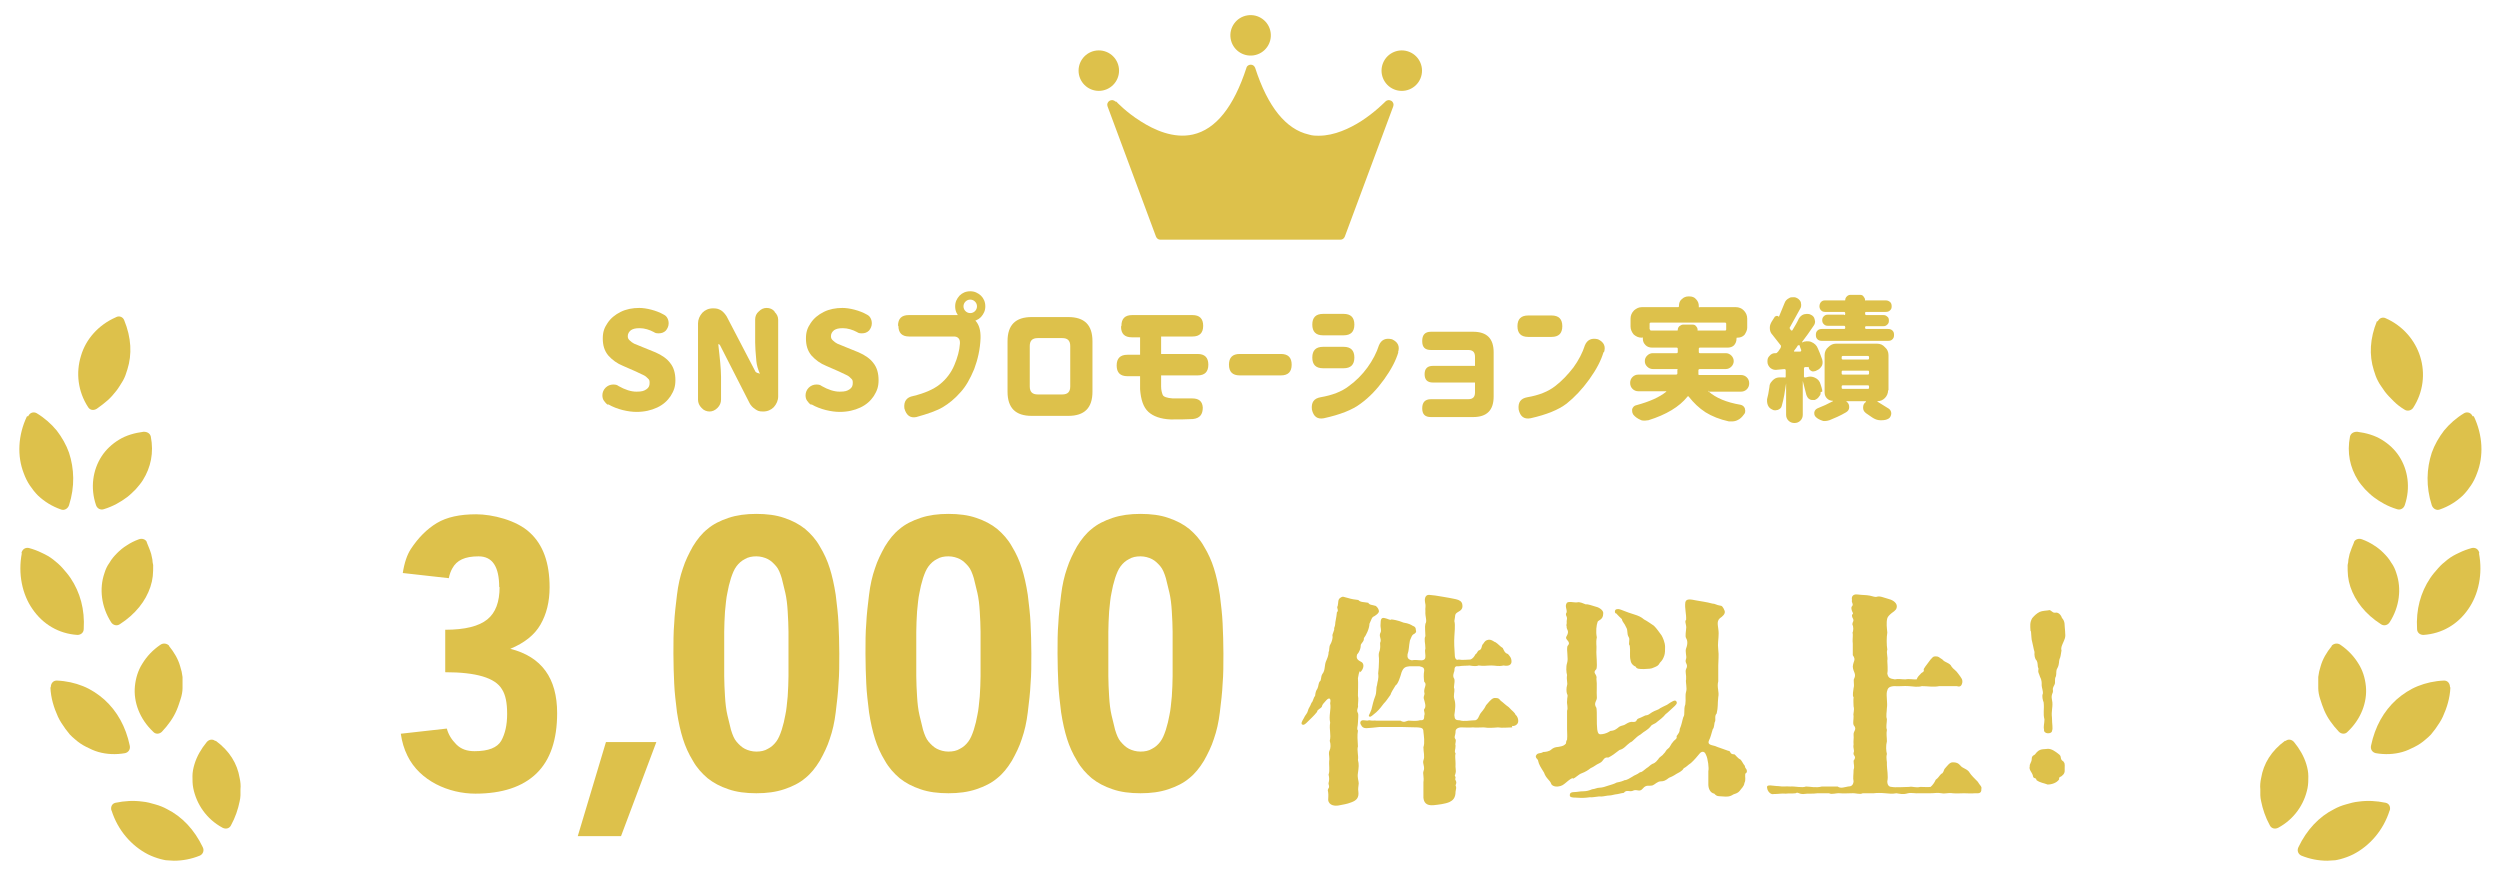 <?xml version="1.0" encoding="UTF-8"?>
<svg id="_レイヤー_1" data-name="レイヤー 1" xmlns="http://www.w3.org/2000/svg" width="630" height="220" version="1.1" viewBox="0 0 630 220">
  <defs>
    <style>
      .cls-1 {
        fill: #ddc14b;
        stroke-width: 0px;
      }
    </style>
  </defs>
  <g>
    <g>
      <path class="cls-1" d="M29.1,80c-4.3,1.9-7.5,5.5-8.7,9.7-1.3,4.2-.8,8.9,1.8,12.9.5.8,1.4.9,2.2.4,1-.7,1.9-1.4,2.7-2.1.8-.7,1.5-1.5,2.2-2.4.3-.4.6-.8.9-1.3.3-.4.5-.9.8-1.3.5-.9.8-1.8,1.1-2.8,1.2-3.8,1-8-.8-12.4-.3-.8-1.2-1.2-2-.8Z"/>
      <g>
        <path class="cls-1" d="M6.8,104.9c-2.3,4.8-2.5,10.1-.8,14.4.4,1.1.9,2.1,1.5,3,.6.9,1.3,1.8,2.1,2.6,1.6,1.5,3.5,2.7,5.8,3.5.8.3,1.7-.2,2-1.1,1.5-4.7,1.3-9.2,0-13.2-.7-2-1.8-3.9-3.1-5.6-1.4-1.7-3.1-3.2-5.1-4.4-.8-.4-1.7-.1-2.1.8Z"/>
        <path class="cls-1" d="M38,110c.8,4.1,0,7.8-2,11-.5.8-1.1,1.5-1.8,2.3-.7.7-1.4,1.4-2.2,2-1.6,1.2-3.5,2.3-5.8,3-.8.3-1.7-.1-2-1-1.5-4.4-.8-8.9,1.4-12.3,1.1-1.7,2.6-3.1,4.4-4.2,1.8-1.1,3.9-1.7,6.2-2,.9,0,1.6.4,1.8,1.2Z"/>
      </g>
      <g>
        <path class="cls-1" d="M5.5,139.4c-1,5.2.1,10.4,2.7,14.1,2.6,3.8,6.6,6.2,11.3,6.5.9,0,1.6-.6,1.6-1.5.3-4.9-.9-9.2-3.3-12.8-.6-.9-1.3-1.7-2-2.5-.7-.8-1.5-1.5-2.4-2.2-.9-.7-1.8-1.2-2.9-1.7-1-.5-2.1-.9-3.2-1.2-.9-.2-1.7.3-1.9,1.3Z"/>
        <path class="cls-1" d="M37,136.7c.4,1,.8,1.9,1.1,2.9.1.5.2.9.3,1.4,0,.5.1.9.2,1.4,0,.9,0,1.9-.1,2.8-.1.9-.3,1.8-.6,2.7-1.2,3.6-3.8,6.9-7.7,9.4-.7.5-1.7.3-2.2-.5-2.5-3.9-3-8.5-1.7-12.3.3-1,.7-1.9,1.3-2.7.5-.9,1.2-1.7,1.9-2.4.7-.7,1.5-1.4,2.5-2,.9-.6,1.9-1.1,3-1.5.8-.3,1.7,0,2,.7Z"/>
      </g>
      <g>
        <path class="cls-1" d="M12.7,173.2c.1,2.7.9,5.2,1.9,7.4.5,1.1,1.2,2.1,1.9,3.1.4.5.7.9,1.1,1.4.4.4.8.8,1.3,1.2.9.8,1.8,1.4,2.8,1.9,1,.5,2,1,3.1,1.3,2.1.6,4.4.7,6.7.3.9-.2,1.4-1,1.2-1.9-1-4.8-3.2-8.7-6.4-11.6-1.6-1.4-3.4-2.6-5.4-3.4-2-.8-4.2-1.3-6.6-1.4-.9,0-1.5.7-1.5,1.7Z"/>
        <path class="cls-1" d="M42.6,162.8c1.3,1.6,2.3,3.3,2.8,5.1.3.9.5,1.8.6,2.7,0,.5,0,.9,0,1.4,0,.5,0,.9,0,1.4,0,.9-.2,1.9-.5,2.8-.3.9-.6,1.9-1,2.8-.8,1.9-2.1,3.7-3.7,5.4-.6.6-1.6.7-2.2,0-3.4-3.2-5-7.5-4.6-11.5.2-2,.8-4,1.9-5.7,1.1-1.8,2.6-3.4,4.5-4.7.7-.5,1.6-.4,2.2.2Z"/>
      </g>
      <g>
        <path class="cls-1" d="M28.1,204.2c1.6,5.1,5.1,9,9.2,11.1,1,.5,2.1.9,3.2,1.2.5.1,1.1.3,1.6.3.6,0,1.1.1,1.7.1,2.2,0,4.4-.4,6.6-1.3.8-.4,1.1-1.3.7-2.1-2.1-4.4-5.2-7.7-9-9.6-.9-.5-1.9-.9-3-1.2-1-.3-2.1-.6-3.2-.7-2.2-.3-4.4-.2-6.8.3-.9.2-1.3,1.1-1,2Z"/>
        <path class="cls-1" d="M54.4,186.7c3.4,2.5,5.4,5.7,6,9.4.2.9.3,1.9.2,2.8,0,.5,0,1,0,1.5,0,.5-.1,1-.2,1.5-.4,2-1.1,4.1-2.2,6.1-.4.8-1.3,1-2.1.6-4.1-2.2-6.6-6-7.4-10-.2-1-.2-2-.2-3,0-1,.2-2,.5-3,.6-2,1.7-3.9,3.1-5.6.6-.7,1.5-.8,2.1-.3Z"/>
      </g>
    </g>
    <g>
      <path class="cls-1" d="M599,80.9c-1.8,4.4-2,8.6-.8,12.4.3,1,.6,1.9,1.1,2.8.2.4.5.9.8,1.3.3.4.6.9.9,1.3.6.8,1.4,1.6,2.2,2.4.8.8,1.7,1.5,2.7,2.1.7.5,1.7.3,2.2-.4,2.6-4,3.1-8.7,1.8-12.9-1.3-4.2-4.4-7.8-8.7-9.7-.8-.4-1.7,0-2,.8Z"/>
      <g>
        <path class="cls-1" d="M592.2,110c-.8,4.1,0,7.8,2,11,.5.8,1.1,1.5,1.8,2.3.7.7,1.4,1.4,2.2,2,1.6,1.2,3.5,2.3,5.8,3,.8.3,1.7-.1,2-1,1.5-4.4.8-8.9-1.4-12.3-1.1-1.7-2.6-3.1-4.4-4.2-1.8-1.1-3.9-1.7-6.2-2-.9,0-1.6.4-1.8,1.2Z"/>
        <path class="cls-1" d="M623.4,104.9c2.3,4.8,2.5,10.1.8,14.4-.4,1.1-.9,2.1-1.5,3-.6.9-1.3,1.8-2.1,2.6-1.6,1.5-3.5,2.7-5.8,3.5-.8.3-1.7-.2-2-1.1-1.5-4.7-1.3-9.2,0-13.2.7-2,1.8-3.9,3.1-5.6,1.4-1.7,3.1-3.2,5.1-4.4.8-.4,1.7-.1,2.1.8Z"/>
      </g>
      <g>
        <path class="cls-1" d="M593.2,136.7c-.4,1-.8,1.9-1.1,2.9-.1.5-.2.9-.3,1.4,0,.5-.1.9-.2,1.4,0,.9,0,1.9.1,2.8.1.9.3,1.8.6,2.7,1.2,3.6,3.8,6.9,7.7,9.4.7.5,1.7.3,2.2-.5,2.5-3.9,3-8.5,1.7-12.3-.3-1-.7-1.9-1.3-2.7-.5-.9-1.2-1.7-1.9-2.4-.7-.7-1.5-1.4-2.5-2-.9-.6-1.9-1.1-3-1.5-.8-.3-1.7,0-2,.7Z"/>
        <path class="cls-1" d="M624.7,139.4c1,5.2-.1,10.4-2.7,14.1-2.6,3.8-6.6,6.2-11.3,6.5-.9,0-1.6-.6-1.6-1.5-.3-4.9.9-9.2,3.3-12.8.6-.9,1.3-1.7,2-2.5.7-.8,1.5-1.5,2.4-2.2.9-.7,1.8-1.2,2.9-1.7,1-.5,2.1-.9,3.2-1.2.9-.2,1.7.3,1.9,1.3Z"/>
      </g>
      <g>
        <path class="cls-1" d="M587.6,162.8c-1.3,1.6-2.3,3.3-2.8,5.1-.3.9-.5,1.8-.6,2.7,0,.5,0,.9,0,1.4,0,.5,0,.9,0,1.4,0,.9.2,1.9.5,2.8.3.9.6,1.9,1,2.8.8,1.9,2.1,3.7,3.7,5.4.6.6,1.6.7,2.2,0,3.4-3.2,5-7.5,4.6-11.5-.2-2-.8-4-1.9-5.7-1.1-1.8-2.6-3.4-4.5-4.7-.7-.5-1.6-.4-2.2.2Z"/>
        <path class="cls-1" d="M617.5,173.2c-.1,2.7-.9,5.2-1.9,7.4-.5,1.1-1.2,2.1-1.9,3.1-.4.5-.7.9-1.1,1.4-.4.4-.8.8-1.3,1.2-.9.8-1.8,1.4-2.8,1.9-1,.5-2,1-3.1,1.3-2.1.6-4.4.7-6.7.3-.9-.2-1.4-1-1.2-1.9,1-4.8,3.2-8.7,6.4-11.6,1.6-1.4,3.4-2.6,5.4-3.4,2-.8,4.2-1.3,6.6-1.4.9,0,1.5.7,1.5,1.7Z"/>
      </g>
      <g>
        <path class="cls-1" d="M575.8,186.7c-3.4,2.5-5.4,5.7-6,9.4-.2.9-.3,1.9-.2,2.8,0,.5,0,1,0,1.5,0,.5.1,1,.2,1.5.4,2,1.1,4.1,2.2,6.1.4.8,1.3,1,2.1.6,4.1-2.2,6.6-6,7.4-10,.2-1,.2-2,.2-3,0-1-.2-2-.5-3-.6-2-1.7-3.9-3.1-5.6-.6-.7-1.5-.8-2.1-.3Z"/>
        <path class="cls-1" d="M602.2,204.2c-1.6,5.1-5.1,9-9.2,11.1-1,.5-2.1.9-3.2,1.2-.5.1-1.1.3-1.6.3-.6,0-1.1.1-1.7.1-2.2,0-4.4-.4-6.6-1.3-.8-.4-1.1-1.3-.7-2.1,2.1-4.4,5.2-7.7,9-9.6.9-.5,1.9-.9,3-1.2,1-.3,2.1-.6,3.2-.7,2.2-.3,4.4-.2,6.8.3.9.2,1.3,1.1,1,2Z"/>
      </g>
    </g>
  </g>
  <g>
    <path class="cls-1" d="M281.1,25.6c-.4-.4-1-.5-1.5-.2-.5.3-.7.9-.5,1.4l12.2,32.8c.2.5.6.8,1.1.8h45.4c.5,0,.9-.3,1.1-.8l12.2-32.8c.2-.5,0-1.1-.5-1.4-.5-.3-1.1-.2-1.5.2,0,0-2.6,2.7-6.2,5-2.7,1.7-6.6,3.6-10.5,3.6-.9,0-1.7,0-2.6-.3-5.7-1.3-10.3-6.9-13.5-16.8-.2-.5-.6-.8-1.1-.8h0c-.5,0-1,.3-1.1.8-3.2,9.8-7.7,15.5-13.5,16.8-4.9,1.1-9.8-1.2-13.1-3.3-3.7-2.3-6.2-5-6.2-5Z"/>
    <circle class="cls-1" cx="276.9" cy="17.8" r="5.1"/>
    <circle class="cls-1" cx="353.3" cy="17.8" r="5.1" transform="translate(201.6 337.4) rotate(-67.5)"/>
    <circle class="cls-1" cx="315.1" cy="8.8" r="5.1" transform="translate(2.7 50.6) rotate(-9.2)"/>
  </g>
  <g>
    <path class="cls-1" d="M153.2,102c-.4-.2-.7-.6-1-1-.3-.4-.4-.9-.4-1.4,0-.7.3-1.4.8-1.9.5-.5,1.2-.8,1.9-.8s1,.1,1.4.4c1.6.9,3.1,1.4,4.5,1.4s1.9-.2,2.5-.6c.6-.4.8-.9.8-1.6s-.1-.8-.4-1.1c-.3-.3-.6-.6-1-.8s-1.1-.5-2.1-1l-3.2-1.4c-1.5-.6-2.7-1.5-3.7-2.6-1-1.2-1.4-2.6-1.4-4.3s.4-2.7,1.2-3.9c.8-1.2,1.9-2.1,3.3-2.8,1.4-.7,3-1,4.7-1s4.3.6,6.2,1.7c.4.2.7.5.9.9.2.4.3.8.3,1.3,0,.7-.3,1.3-.7,1.8-.5.5-1.1.7-1.8.7s-.9-.1-1.2-.3c-1.1-.6-2.4-1-3.6-1s-1.7.2-2.2.5c-.5.4-.8.9-.8,1.5s.2.8.5,1.1c.3.3.7.6,1.1.8.5.2,1.2.5,2.2.9l3.2,1.3c1.6.7,2.9,1.6,3.7,2.7.9,1.1,1.3,2.6,1.3,4.3s-.4,2.7-1.2,4c-.8,1.2-1.9,2.2-3.4,2.9s-3.2,1.1-5.2,1.1-4.9-.6-7.1-1.9Z"/>
    <path class="cls-1" d="M195.2,78.6c.6.6.9,1.2.9,2v19.3c0,1-.4,1.9-1.1,2.7-.7.7-1.6,1.1-2.7,1.1s-1.4-.2-2-.6-1.1-.9-1.4-1.5l-7.5-14.7c0,0-.1-.1-.4-.2.2,1.9.4,3.5.5,4.7.1,1.2.2,2.4.2,3.5v5.8c0,.8-.3,1.5-.9,2.1-.6.6-1.3.9-2,.9s-1.5-.3-2-.9c-.6-.6-.9-1.3-.9-2.1v-19.2c0-1,.4-1.9,1.1-2.7.7-.7,1.6-1.1,2.7-1.1s1.4.2,2,.5c.6.4,1,.9,1.4,1.5l7.3,14c0,0,.2.2.5.3.3,0,.5.2.6.2-.5-1.1-.8-2.2-.9-3.2-.2-2.1-.3-3.7-.3-4.7v-5.8c0-.8.3-1.5.9-2,.6-.6,1.2-.9,2-.9s1.5.3,2,.9Z"/>
    <path class="cls-1" d="M204.4,102c-.4-.2-.7-.6-1-1-.3-.4-.4-.9-.4-1.4,0-.7.3-1.4.8-1.9.5-.5,1.2-.8,1.9-.8s1,.1,1.4.4c1.6.9,3.1,1.4,4.5,1.4s1.9-.2,2.5-.6c.6-.4.8-.9.8-1.6s-.1-.8-.4-1.1c-.3-.3-.6-.6-1-.8s-1.1-.5-2.1-1l-3.2-1.4c-1.5-.6-2.7-1.5-3.7-2.6-1-1.2-1.4-2.6-1.4-4.3s.4-2.7,1.2-3.9c.8-1.2,1.9-2.1,3.3-2.8,1.4-.7,3-1,4.7-1s4.3.6,6.2,1.7c.4.2.7.5.9.9.2.4.3.8.3,1.3,0,.7-.3,1.3-.7,1.8-.5.5-1.1.7-1.8.7s-.9-.1-1.2-.3c-1.1-.6-2.4-1-3.6-1s-1.7.2-2.2.5c-.5.4-.8.9-.8,1.5s.2.8.5,1.1c.3.3.7.6,1.1.8.5.2,1.2.5,2.2.9l3.2,1.3c1.6.7,2.9,1.6,3.7,2.7.9,1.1,1.3,2.6,1.3,4.3s-.4,2.7-1.2,4c-.8,1.2-1.9,2.2-3.4,2.9s-3.2,1.1-5.2,1.1-4.9-.6-7.1-1.9Z"/>
    <path class="cls-1" d="M226.3,82.1c0-1.8.9-2.7,2.7-2.7h12.8c3.6,0,5.4,1.9,5.3,5.8-.1,2.8-.7,5.4-1.6,7.8-1,2.4-2.1,4.4-3.5,5.9-1.4,1.6-2.9,2.8-4.4,3.7s-3.8,1.7-6.7,2.5c-1.5.3-2.5-.4-3-2.2-.2-1.8.6-2.8,2.2-3.1,2.9-.7,5.2-1.7,6.8-3,1.6-1.3,2.8-2.9,3.6-4.8.8-1.9,1.3-3.7,1.4-5.4.1-1.2-.5-1.9-1.8-1.8h-11c-1.8,0-2.7-.9-2.7-2.7ZM241.8,74.5c.7-.7,1.6-1.1,2.7-1.1s1.9.4,2.7,1.1c.7.7,1.1,1.6,1.1,2.7s-.4,1.9-1.1,2.7c-.7.7-1.6,1.1-2.7,1.1s-1.9-.4-2.7-1.1c-.7-.7-1.1-1.6-1.1-2.7s.4-1.9,1.1-2.7ZM246.2,77.2c0-.5-.2-.9-.5-1.2-.3-.3-.7-.5-1.2-.5s-.9.2-1.2.5c-.3.3-.5.7-.5,1.2s.2.9.5,1.2c.3.3.7.5,1.2.5s.9-.2,1.2-.5c.3-.3.5-.7.5-1.2Z"/>
    <path class="cls-1" d="M269.2,104.8h-9.2c-4.1,0-6.1-2-6.1-6.1v-12.7c0-4.1,2-6.1,6.1-6.1h9.2c4.1,0,6.1,2,6.1,6.1v12.7c0,4.1-2,6.1-6.1,6.1ZM267.7,85.2h-6.2c-1.4,0-2,.7-2,2v10.2c0,1.4.7,2,2,2h6.2c1.4,0,2-.7,2-2v-10.2c0-1.4-.7-2-2-2Z"/>
    <path class="cls-1" d="M282.6,82.1c0-1.8.9-2.7,2.7-2.7h15.2c1.8,0,2.7.9,2.7,2.7s-.9,2.7-2.7,2.7h-7.9v4.4h9.2c1.8,0,2.7.9,2.7,2.7s-.9,2.7-2.7,2.7h-9.2v2.8c0,.9.2,1.6.4,2.1.2.5,1.1.8,2.5.9,2,0,3.6,0,4.9,0,1.7,0,2.6.7,2.7,2.3,0,1.7-.7,2.7-2.5,2.9-1.7.1-3.5.1-5.6.1-2.5-.1-4.4-.8-5.6-1.9-1.3-1.2-1.9-3.1-2.1-5.7v-3.3h-3.2c-1.8,0-2.7-.9-2.7-2.7s.9-2.7,2.7-2.7h3.2v-4.4h-2.1c-1.8,0-2.7-.9-2.7-2.7Z"/>
    <path class="cls-1" d="M309.7,91.9h0c0-1.8.9-2.7,2.7-2.7h10.4c1.8,0,2.7.9,2.7,2.7s-.9,2.7-2.7,2.7h-10.4c-1.8,0-2.7-.9-2.7-2.7Z"/>
    <path class="cls-1" d="M352.4,88.7c-.6,2.1-1.8,4.4-3.6,6.9-1.8,2.5-3.7,4.5-5.9,6.1-2.1,1.6-5.2,2.8-9.3,3.7-1.6.3-2.6-.4-3-2.2-.2-1.8.5-2.8,2.2-3.1,2.9-.5,5.3-1.4,7.1-2.8,1.8-1.3,3.4-2.9,4.7-4.7,1.3-1.8,2.3-3.7,2.9-5.6.6-1.4,1.7-1.9,3.3-1.5,1.5.7,2,1.8,1.5,3.3ZM330.7,81.8h0c0-1.8.9-2.7,2.7-2.7h5.2c1.8,0,2.7.9,2.7,2.7s-.9,2.7-2.7,2.7h-5.2c-1.8,0-2.7-.9-2.7-2.7ZM330.7,90.1h0c0-1.8.9-2.7,2.7-2.7h5.2c1.8,0,2.7.9,2.7,2.7s-.9,2.7-2.7,2.7h-5.2c-1.8,0-2.7-.9-2.7-2.7Z"/>
    <path class="cls-1" d="M358.4,85.9h0c0-1.5.7-2.3,2.2-2.3h10.6c3.5,0,5.2,1.7,5.2,5.2v11.1c0,3.5-1.7,5.2-5.2,5.2h-10.6c-1.5,0-2.2-.7-2.2-2.2s.7-2.3,2.2-2.3h9.4c1.2,0,1.7-.6,1.7-1.7v-2.5h-10.6c-1.4,0-2.1-.7-2.1-2.1s.7-2.1,2.1-2.1h10.6v-2.3c0-1.2-.6-1.7-1.7-1.7h-9.4c-1.5,0-2.2-.7-2.2-2.2Z"/>
    <path class="cls-1" d="M382.4,82.2c0-1.8.9-2.7,2.7-2.7h5.9c1.8,0,2.7.9,2.7,2.7s-.9,2.7-2.7,2.7h-5.9c-1.8,0-2.7-.9-2.7-2.7ZM404.1,88.7c-.6,2.1-1.8,4.4-3.6,6.9-1.8,2.5-3.7,4.5-5.7,6.1-2.1,1.6-5.1,2.8-9.1,3.7-1.6.3-2.6-.4-3-2.2-.2-1.8.5-2.8,2.2-3.1,2.9-.5,5.2-1.4,7-2.8,1.7-1.3,3.2-2.9,4.6-4.7,1.3-1.8,2.3-3.7,2.9-5.6.6-1.4,1.7-1.9,3.3-1.5,1.5.7,2,1.8,1.5,3.3Z"/>
    <path class="cls-1" d="M430.6,98.5c0,0-.1,0-.1,0,0,0,0,.1,0,.1,1.9,1.7,4.6,2.8,8.1,3.4.5.1.9.4,1.1.9,0,.2.1.4.1.6s0,.6-.3.9c-.5.7-1,1.2-1.7,1.5-.4.2-.9.3-1.4.3s-.4,0-.7,0c-2.3-.5-4.3-1.3-5.9-2.3-1.7-1.1-3-2.4-4.2-3.9-.1-.2-.3-.2-.4,0-2,2.5-5.3,4.5-9.8,5.9-.3,0-.6.1-.9.1s-.8,0-1.1-.2c-.7-.3-1.3-.7-1.8-1.3-.2-.3-.3-.6-.3-.9s0-.3,0-.5c.2-.5.5-.9,1.1-1,3.3-.9,5.8-2,7.5-3.4,0,0,0,0,0-.1,0,0,0,0-.1,0h-6.9c-.6,0-1.1-.2-1.5-.6-.4-.4-.6-.9-.6-1.5s.2-1.1.6-1.5c.4-.4.9-.6,1.5-.6h9.4c.3,0,.4-.1.4-.3v-.9c.1,0,.1-.1,0-.2,0,0-.1,0-.2,0h-6c-.5,0-1-.2-1.4-.6-.4-.4-.6-.8-.6-1.4s.2-1,.6-1.4c.4-.4.9-.6,1.4-.6h6c.2,0,.3-.1.3-.3v-.8c0-.2-.1-.3-.3-.3h-6.2c-.6,0-1.2-.2-1.6-.6-.5-.5-.7-1-.7-1.6s0-.3-.3-.3h0c-.8,0-1.4-.3-2-.8-.5-.6-.8-1.3-.8-2v-2c0-.8.3-1.5.9-2.1.6-.5,1.2-.8,2-.8h9c.2,0,.3,0,.3-.3,0-.7.2-1.3.7-1.7.5-.5,1.1-.7,1.7-.7h.2c.7,0,1.3.2,1.7.7.5.5.7,1.1.7,1.7s0,.3.3.3h9c.8,0,1.5.3,2,.8.6.6.9,1.3.9,2.1v2.3c0,.6-.3,1.2-.7,1.8-.5.5-1.1.7-1.8.7h0c-.2,0-.2,0-.2.3,0,.6-.2,1.1-.6,1.6-.4.4-1,.6-1.6.6h-7c-.2,0-.3.1-.3.3v.8c0,.2.1.3.3.3h6.5c.5,0,1,.2,1.4.6.4.4.6.9.6,1.4s-.2,1-.6,1.4c-.4.4-.9.6-1.4.6h-6.5c-.2,0-.4.1-.4.3,0,.3,0,.6,0,.9,0,.1,0,.2,0,.2,0,0,.1.1.2.1h10.5c.6,0,1.1.2,1.5.6.4.4.6.9.6,1.5s-.2,1.1-.6,1.5c-.4.4-.9.6-1.5.6h-8ZM415.8,83c0,.2.1.3.3.3h6.6c0,0,.1,0,.1-.2,0-.3.1-.6.4-.9.3-.2.6-.4.9-.4h2.4c.4,0,.7.1.9.4.2.2.4.5.4.9s0,.2.1.2h6.8c.2,0,.3-.1.3-.3v-1.4c0-.2-.1-.3-.3-.3h-18.7c-.2,0-.3.1-.3.3v1.4Z"/>
    <path class="cls-1" d="M458.8,98.8c0,.4,0,.7-.3,1-.3.5-.7.8-1.2,1-.2,0-.4,0-.5,0-.2,0-.5,0-.8-.2-.4-.2-.6-.6-.8-1.1-.3-1.2-.6-2.4-.9-3.5h0s0,0,0,0v8.5c0,.6-.2,1.1-.6,1.5s-.9.6-1.5.6-1.1-.2-1.5-.6-.6-.9-.6-1.5v-7.9h0s0,0,0,0c-.3,2.1-.6,4-1.1,5.7-.1.5-.5.8-1,1-.2,0-.4.1-.6.1s-.5,0-.8-.2c-.5-.2-.9-.6-1.1-1.1-.1-.3-.2-.6-.2-.9s0-.4,0-.6c.2-.7.4-1.7.6-3.1,0-.8.5-1.4,1.1-1.9.5-.4,1-.5,1.6-.5s.4,0,.5,0h.6c0,.1.2.1.2,0,0,0,.1-.1.1-.2v-1.6c0,0,0-.2-.1-.2,0,0-.1-.1-.2-.1l-2.1.2h-.2c-.5,0-.9-.2-1.3-.5-.4-.4-.7-.9-.7-1.5v-.2c0-.5.1-.9.5-1.3.4-.5.9-.7,1.4-.7h.2c.2,0,.3-.1.4-.2,0,0,0-.1.2-.2,0,0,.1-.2.2-.3l.4-.6c0-.1.1-.2.1-.3v-.3c-.7-.9-1.4-1.8-2.2-2.8-.4-.4-.6-1-.6-1.6,0,0,0-.1,0-.2,0-.5.2-1,.5-1.5l.7-1.1c0-.1.2-.2.5-.3.2,0,.4,0,.5.2,0,0,.1,0,.1,0,.5-1.2,1-2.4,1.4-3.4.2-.6.6-1,1.2-1.3.3-.2.6-.2,1-.2s.5,0,.7.1c.5.2.9.5,1.2,1.1,0,.2.1.5.1.7s0,.6-.2.9c-.9,1.7-1.8,3.2-2.6,4.7,0,0-.1.1-.1.2s0,.2.1.3l.2.3c0,0,.1.1.2.1s.1,0,.2-.1c.6-1,1.2-2,1.6-2.9.3-.5.7-.9,1.3-1.1.2,0,.5-.1.7-.1s.7,0,1,.2c.5.2.9.6,1,1.2,0,.2.1.3.1.5,0,.4-.1.7-.3,1-1,1.5-2,2.9-3,4.2,0,0,0,0,0,.1,0,0,0,0,0,0,0,0,0,0,0,0h0c.4-.2.8-.3,1.2-.3s.8,0,1.2.2c.7.3,1.3.8,1.6,1.6.3.7.7,1.6,1.1,2.8,0,.2.1.4.1.6s0,.6-.2,1c-.3.5-.7.9-1.2,1.1l-.4.2c-.2,0-.3.1-.5.1s-.4,0-.5-.1c-.4-.2-.6-.4-.7-.9,0-.1,0-.2-.2-.1h-.7c-.2,0-.3.2-.3.4v2c0,0,0,.1.1.2,0,0,.1,0,.2,0h.2c.4-.1.7-.2,1-.2.5,0,.9.1,1.3.3.7.3,1.2.9,1.4,1.7.2.5.3,1,.4,1.4,0,0,0,.2,0,.4ZM452.1,88.6s0,0,.1,0h1.5c.1-.1.2-.1.2-.2,0,0,0,0,0-.1,0,0,0,0,0-.1-.3-.7-.4-1.1-.4-1.2,0,0-.1,0-.2,0s-.1,0-.2,0c-.2.3-.5.8-1,1.4,0,0,0,.1,0,.2ZM475.8,98.4c0,.7-.3,1.4-.8,1.9-.5.5-1.1.8-1.9.8s0,0,0,0c0,0,0,.1,0,.1.8.5,1.8,1.1,2.9,1.8.4.3.6.7.6,1.2s-.3,1.1-.7,1.3c-.5.3-1.1.4-1.7.4s-.3,0-.4,0c-.7,0-1.4-.3-2-.7l-1.6-1.1c-.5-.4-.7-.8-.7-1.4s.2-1.1.7-1.4h0c0-.1,0-.2,0-.2h-4.9s0,0,0,0,0,0,0,.1c.5.3.7.8.7,1.4s-.3,1-.8,1.3c-1.5.9-3,1.5-4.2,2-.4.1-.7.2-1.1.2s-.5,0-.7-.1c-.6-.2-1.2-.5-1.6-.9-.3-.3-.4-.6-.4-.9s0-.2,0-.3c.1-.5.4-.8.8-1,1.3-.5,2.6-1.1,3.9-1.8h0c0-.1,0-.1,0-.1-.6,0-1.1-.2-1.5-.6s-.6-.9-.6-1.5v-9.4c0-.8.3-1.5.9-2,.6-.6,1.2-.9,2-.9h10.3c.8,0,1.5.3,2,.9.6.5.9,1.2.9,2v8.8ZM464.7,79.4c.2,0,.3-.1.3-.3h0c0-.4-.1-.5-.3-.5h-4.8c-.4,0-.7-.1-1-.4-.3-.3-.4-.7-.4-1s.1-.8.4-1.1c.3-.3.6-.4,1-.4h5c0,0,.1,0,.1-.1,0-.3.1-.6.4-.9.2-.2.5-.4.9-.4h2.4c.4,0,.7.1.9.4.2.3.4.5.4.9s0,.1.1.1h5.1c.4,0,.7.1,1.1.4.3.3.4.6.4,1.1s-.1.7-.4,1c-.3.3-.6.4-1.1.4h-4.9c-.2,0-.3.1-.3.3h0c0,.4.1.5.3.5h4.3c.4,0,.7.1,1,.4.3.2.4.5.4,1s-.1.7-.4,1c-.3.3-.6.4-1,.4h-4.3c-.2,0-.3.1-.3.3h0c0,.3.1.4.3.4h5.5c.4,0,.8.1,1.1.4.3.3.4.6.4,1.1s-.1.8-.4,1.1c-.3.3-.6.4-1.1.4h-16.7c-.4,0-.8-.1-1.1-.4-.3-.3-.4-.6-.4-1.1s.1-.8.4-1.1c.3-.3.7-.4,1.1-.4h5.6c.2,0,.3-.1.3-.3h0c0-.4-.1-.5-.3-.5h-4.1c-.4,0-.7-.1-1-.4-.3-.3-.4-.6-.4-1s.1-.7.4-1c.3-.3.6-.4,1-.4h4.1ZM464.4,89.7c-.2,0-.3.1-.3.3v.3c0,.2.1.3.3.3h6.3c.2,0,.3-.1.3-.3v-.3c0-.2-.1-.3-.3-.3h-6.3ZM464.4,93.4c-.2,0-.3.1-.3.3v.4c0,.2.1.3.3.3h6.3c.2,0,.3-.1.3-.3v-.4c0-.2-.1-.3-.3-.3h-6.3ZM464.4,97.1c-.2,0-.3.1-.3.3v.3c0,.2.1.3.3.3h6.3c.2,0,.3-.1.3-.3v-.3c0-.2-.1-.3-.3-.3h-6.3Z"/>
  </g>
  <g>
    <path class="cls-1" d="M125.8,148c0-5.2-1.7-7.8-5.2-7.8s-5.5,1-6.6,3c-.4.7-.7,1.5-.9,2.5l-11.6-1.3c.4-2.6,1.1-4.6,2-6,1.9-2.9,4.1-5.1,6.6-6.6,2.5-1.5,5.8-2.2,9.9-2.2s10.2,1.5,13.5,4.6c3.4,3.1,5,7.7,5,13.8,0,3.7-.8,6.8-2.3,9.4s-4,4.6-7.6,6.1c7.9,2,11.8,7.4,11.8,16.2,0,6.7-1.7,11.8-5.2,15.2-3.5,3.4-8.7,5.1-15.4,5.1s-14-3.2-17.1-9.5c-.9-1.8-1.4-3.6-1.7-5.6l11.6-1.3c.4,1.5,1.2,2.8,2.4,4,1.2,1.2,2.7,1.7,4.6,1.7,3.5,0,5.7-.9,6.7-2.6,1-1.8,1.5-4,1.5-6.8s-.4-4.8-1.3-6.2c-1.7-2.9-6.5-4.3-14.3-4.3v-10.7c5,0,8.5-.9,10.6-2.6,2.1-1.7,3.1-4.4,3.1-8.2Z"/>
    <path class="cls-1" d="M145.6,210.7l7.1-23.7h12.7l-8.9,23.7h-10.9Z"/>
    <path class="cls-1" d="M197.6,198.9c-2.1.7-4.4,1-7,1s-5-.3-7-1c-2.1-.7-3.8-1.6-5.3-2.8-1.4-1.2-2.7-2.6-3.7-4.4-1.1-1.8-1.9-3.6-2.5-5.5-.6-1.9-1.1-4.1-1.5-6.7-.3-2.5-.6-4.9-.7-7.2-.1-2.3-.2-4.8-.2-7.6s0-5.3.2-7.6c.1-2.3.4-4.7.7-7.2.3-2.5.8-4.7,1.5-6.7.6-1.9,1.5-3.7,2.5-5.5,1.1-1.8,2.3-3.3,3.7-4.4,1.4-1.2,3.2-2.1,5.3-2.8,2.1-.7,4.4-1,7-1s5,.3,7,1c2.1.7,3.8,1.6,5.3,2.8,1.4,1.2,2.7,2.6,3.7,4.4,1.1,1.8,1.9,3.6,2.5,5.5.6,1.9,1.1,4.1,1.5,6.7.3,2.5.6,4.9.7,7.2.1,2.3.2,4.8.2,7.6s0,5.3-.2,7.6c-.1,2.3-.4,4.7-.7,7.2-.3,2.5-.8,4.7-1.5,6.7-.6,1.9-1.5,3.7-2.5,5.5-1.1,1.8-2.3,3.3-3.7,4.4-1.4,1.2-3.2,2.1-5.3,2.8ZM187.7,188.7c.8.4,1.8.7,2.9.7s2.1-.2,2.9-.7c.8-.4,1.5-1,2.1-1.8s1-1.8,1.4-3c.4-1.3.7-2.5.9-3.7.3-1.3.4-2.8.6-4.7.1-1.8.2-3.5.2-5.1,0-1.6,0-3.4,0-5.6s0-4,0-5.6c0-1.6-.1-3.3-.2-5.1-.1-1.8-.3-3.4-.6-4.7-.3-1.2-.6-2.5-.9-3.7-.4-1.3-.8-2.3-1.4-3s-1.3-1.4-2.1-1.8c-.8-.4-1.8-.7-2.9-.7s-2.1.2-2.9.7c-.8.4-1.5,1-2.1,1.8s-1,1.8-1.4,3c-.4,1.3-.7,2.5-.9,3.7-.3,1.3-.4,2.8-.6,4.7-.1,1.8-.2,3.5-.2,5.1,0,1.6,0,3.4,0,5.6s0,4,0,5.6c0,1.6.1,3.3.2,5.1.1,1.8.3,3.4.6,4.7.3,1.2.6,2.5.9,3.7.4,1.3.8,2.3,1.4,3s1.3,1.4,2.1,1.8Z"/>
    <path class="cls-1" d="M246,198.9c-2.1.7-4.4,1-7,1s-5-.3-7-1c-2.1-.7-3.8-1.6-5.3-2.8-1.4-1.2-2.7-2.6-3.7-4.4-1.1-1.8-1.9-3.6-2.5-5.5-.6-1.9-1.1-4.1-1.5-6.7-.3-2.5-.6-4.9-.7-7.2-.1-2.3-.2-4.8-.2-7.6s0-5.3.2-7.6c.1-2.3.4-4.7.7-7.2.3-2.5.8-4.7,1.5-6.7.6-1.9,1.5-3.7,2.5-5.5,1.1-1.8,2.3-3.3,3.7-4.4,1.4-1.2,3.2-2.1,5.3-2.8,2.1-.7,4.4-1,7-1s5,.3,7,1c2.1.7,3.8,1.6,5.3,2.8,1.4,1.2,2.7,2.6,3.7,4.4,1.1,1.8,1.9,3.6,2.5,5.5.6,1.9,1.1,4.1,1.5,6.7.3,2.5.6,4.9.7,7.2.1,2.3.2,4.8.2,7.6s0,5.3-.2,7.6c-.1,2.3-.4,4.7-.7,7.2-.3,2.5-.8,4.7-1.5,6.7-.6,1.9-1.5,3.7-2.5,5.5-1.1,1.8-2.3,3.3-3.7,4.4-1.4,1.2-3.2,2.1-5.3,2.8ZM236.1,188.7c.8.4,1.8.7,2.9.7s2.1-.2,2.9-.7c.8-.4,1.5-1,2.1-1.8s1-1.8,1.4-3c.4-1.3.7-2.5.9-3.7.3-1.3.4-2.8.6-4.7.1-1.8.2-3.5.2-5.1,0-1.6,0-3.4,0-5.6s0-4,0-5.6c0-1.6-.1-3.3-.2-5.1-.1-1.8-.3-3.4-.6-4.7-.3-1.2-.6-2.5-.9-3.7-.4-1.3-.8-2.3-1.4-3s-1.3-1.4-2.1-1.8c-.8-.4-1.8-.7-2.9-.7s-2.1.2-2.9.7c-.8.4-1.5,1-2.1,1.8s-1,1.8-1.4,3c-.4,1.3-.7,2.5-.9,3.7-.3,1.3-.4,2.8-.6,4.7-.1,1.8-.2,3.5-.2,5.1,0,1.6,0,3.4,0,5.6s0,4,0,5.6c0,1.6.1,3.3.2,5.1.1,1.8.3,3.4.6,4.7.3,1.2.6,2.5.9,3.7.4,1.3.8,2.3,1.4,3s1.3,1.4,2.1,1.8Z"/>
    <path class="cls-1" d="M294.4,198.9c-2.1.7-4.4,1-7,1s-5-.3-7-1c-2.1-.7-3.8-1.6-5.3-2.8-1.4-1.2-2.7-2.6-3.7-4.4-1.1-1.8-1.9-3.6-2.5-5.5-.6-1.9-1.1-4.1-1.5-6.7-.3-2.5-.6-4.9-.7-7.2-.1-2.3-.2-4.8-.2-7.6s0-5.3.2-7.6c.1-2.3.4-4.7.7-7.2.3-2.5.8-4.7,1.5-6.7.6-1.9,1.5-3.7,2.5-5.5,1.1-1.8,2.3-3.3,3.7-4.4,1.4-1.2,3.2-2.1,5.3-2.8,2.1-.7,4.4-1,7-1s5,.3,7,1c2.1.7,3.8,1.6,5.3,2.8,1.4,1.2,2.7,2.6,3.7,4.4,1.1,1.8,1.9,3.6,2.5,5.5.6,1.9,1.1,4.1,1.5,6.7.3,2.5.6,4.9.7,7.2.1,2.3.2,4.8.2,7.6s0,5.3-.2,7.6c-.1,2.3-.4,4.7-.7,7.2-.3,2.5-.8,4.7-1.5,6.7-.6,1.9-1.5,3.7-2.5,5.5-1.1,1.8-2.3,3.3-3.7,4.4-1.4,1.2-3.2,2.1-5.3,2.8ZM284.5,188.7c.8.4,1.8.7,2.9.7s2.1-.2,2.9-.7c.8-.4,1.5-1,2.1-1.8s1-1.8,1.4-3c.4-1.3.7-2.5.9-3.7.3-1.3.4-2.8.6-4.7.1-1.8.2-3.5.2-5.1,0-1.6,0-3.4,0-5.6s0-4,0-5.6c0-1.6-.1-3.3-.2-5.1-.1-1.8-.3-3.4-.6-4.7-.3-1.2-.6-2.5-.9-3.7-.4-1.3-.8-2.3-1.4-3s-1.3-1.4-2.1-1.8c-.8-.4-1.8-.7-2.9-.7s-2.1.2-2.9.7c-.8.4-1.5,1-2.1,1.8s-1,1.8-1.4,3c-.4,1.3-.7,2.5-.9,3.7-.3,1.3-.4,2.8-.6,4.7-.1,1.8-.2,3.5-.2,5.1,0,1.6,0,3.4,0,5.6s0,4,0,5.6c0,1.6.1,3.3.2,5.1.1,1.8.3,3.4.6,4.7.3,1.2.6,2.5.9,3.7.4,1.3.8,2.3,1.4,3s1.3,1.4,2.1,1.8Z"/>
  </g>
  <g>
    <path class="cls-1" d="M342.7,169.1c-.3.5-.3.8-.5,1.8.1,1.2,0,3.3,0,4.4.2.8,0,1.9,0,2.4.2.6-.5,1.2,0,2,.2.5,0,1.5,0,2.4,0,1-.4,1.5,0,2-.2,1.2-.1,2.4,0,4-.3.9.2,2.4,0,3.4.3,1.1.2,1.9,0,3.3-.2,1.2.2,2,.2,2.6-.1.9-.2,1.5-.1,2,.2,1.6-.4,2.3-1.8,2.8-1.3.5-1.9.5-3.3.8-.6.1-2.3.1-2.5-1.4,0-.7.1-1.2,0-1.9,0-.3-.2-.5,0-.9.5-.6,0-1.1.1-1.5.2-.7.2-1.3,0-2.1.4-1.1,0-2.3.2-3.9,0-1.1-.3-1.5.1-2.3.2-.4.3-1.4,0-2.3.4-1.6-.2-2.8.1-4.6-.4-1.8.3-3.3,0-4.9.3-1.3-.3-1.5-1-.7-.6.7-1,1-1.1,1.6-.3.5-1.2.7-1.2,1.3-.7.9-1.9,2-2.4,2.5-.5.5-.9.9-1.3.7-.5-.2,0-1,.3-1.5.5-1.1.9-1.2,1.1-2,.1-.6.5-.9.9-2,.4-.3.5-1.4.9-1.7.1-.9.2-1.3.6-1.9.3-.6.2-1.3.6-1.8.4-.2.2-1.1.6-1.8.9-1.1.4-2.2,1.1-3.6.5-1.1.5-1.7.5-2,.3-.3,0-1.3.5-2,.3-.5.6-1.6.5-2-.2-.4.6-1.5.4-2,.4-.9.2-1.3.4-2,.2-.9.2-1.3.3-2,.6-.5-.2-1.1.2-1.6.2-.8,0-1.6.6-2,.8-.6.9-.2,2,0,.9.3,1.8.4,2.6.5.5.6,1.4.5,2.5.7.3.6,1,.5,1.9.8.5.4.7.8.8,1.3,0,.4-.4.8-1.2,1.3-.6.2-.7.8-1.2,1.9,0,1.2-.9,3-1.4,3.6.1,1-.9,1.3-.8,2,0,.5-.3,1.5-.9,2.1-.3,1,0,1.4,1.2,2,.6.5.5,1.6-.4,2.5ZM381.1,183.3c-1.1,0-2.5.2-3.6,0-1.2.1-2.4.2-3.6,0-1.2,0-1.9.1-2.7,0-1.2.1-2,0-2.9,0-.9,0-1.6.4-1.5,1.2,0,.7-.5,1.3,0,1.8.2.6-.2,1.1,0,1.6,0,1.1-.4,1.5,0,1.9-.2.9,0,1.5,0,2.7-.1,1,.2,1.7,0,2.3,0,.5-.4.5,0,1,0,.6-.2.4,0,.8.2.4.3.6,0,1.3.3.6.1.8,0,1.6,0,1.6-.7,2.2-1.5,2.6-1.1.5-3,.7-4,.8-2,.2-2.5-.8-2.6-1.9,0-1.6,0-2.7,0-3.9.2-1.2-.2-2.2,0-2.7.5-1.2-.3-1.9,0-2.8.4-.9,0-2.1,0-3.3.4-1.1.1-3,0-3.9,0-.9-.4-1-1.4-1.1-1.5,0-3-.1-4.1-.1s-1.6,0-2.9,0-1.6,0-2.7,0c-1.6.2-2,.2-3.3.3-.7,0-1.1-.3-1.3-.8-.4-.5-.2-1.2.5-1.2.7,0,1,.2,1.5,0,1.1.2,1.3,0,1.8.1,1.2,0,1.6,0,2.6,0,.9,0,2.1,0,3.5,0,1,.6,1.4.1,2,0,.8,0,1.9.2,2.9-.1.8,0,1.1,0,1.1-1.1.3-.9-.2-1.1,0-1.7.6-.6.1-1.8,0-2.3-.4-1,.3-1.2,0-2-.1-1.2.8-1.9,0-2.6-.1-.8-.2-1.7,0-2.8,0-.9-.5-.9-1.2-1.1-.9,0-1.6,0-2.5,0-.9.1-1.5.2-2,1.5-.3,1.1-.9,3-1.5,3.3-.5.8-1.2,1.9-1.3,2.4-.8,1.1-1.1,1.6-1.7,2.2-.3.4-1.1,1.5-1.9,2.2-.8.6-1.3,1.2-1.6,1.1-.6-.1,0-.6.4-1.8.2-.9.6-2.5.9-3.2.5-1.2.2-2.1.5-2.9.1-1,.5-1.6.3-3,.1-.8.2-2,.2-3,.1-1.2-.3-1.6.2-2.8.3-1.5-.1-1.6.2-2.2.2-.9-.5-1.4,0-2.3.3-.6-.1-1.2,0-2.1,0-1.3.2-1.8,1.2-1.5.6.1,1.3.6,1.5.3.3,0,1.7.2,3.1.8,1.3.2,1.8.5,2.3.8.6.2.8.5.8,1.1.2.5-.1.8-.7,1.1-.3.2-.5.8-.8,1.5-.3,1.5-.2,2.4-.6,3.5-.1.8.1,1.3,1.1,1.5.7-.2,1.5,0,2.5,0,.9-.1.9-.6.9-1.2s-.2-1.2,0-1.8c0-1.3-.4-2.3,0-3.1,0-1.1-.2-2.3,0-3.1.5-.8-.1-1.7,0-3.2-.1-.9.2-1.1-.1-2.3-.1-.5-.1-1.8,1-1.8,1.2.1,1.9.2,3.6.5,1.4.2,2.1.4,3.2.6.9.2,1.5.6,1.6,1.3.2,1.1-.3,1.5-1.2,2-.8.5-.5.8-.8,2.2.3,1.1,0,3.1,0,3.9-.1,1.2,0,3.5.1,4.5,0,1.3.5,1.5,1,1.3.9.2,2.2,0,2.9,0,.7-.2,1.1-.9,1.3-1.3.6-.4.5-.9.9-1,.9-.3.5-1.2,1.1-1.7.4-.6.6-.9,1.4-1,.9,0,1.3.6,1.6.6.7.4,1.2,1.1,1.9,1.5.3.6.5,1.3,1.3,1.5.4.5.9.9.9,1.9,0,1.3-1.6,1.1-2,1-1.4.3-1.9,0-3.1,0-1.2,0-1.8.2-3.2,0-.4.2-1.2.2-2.3,0-.6.1-1.6,0-2.7.2-.8-.1-1.1.1-1.1,1.2-.2.6-.5,1.3,0,2,.2,1-.3,2,0,2.5.1.8-.3,1.6,0,2.6.4,1.2.2,2.6,0,4,.1,1,.2,1.3,1.3,1.3,1.1.4,2.7,0,4,0,.7-.2.8-.9,1.2-1.6.4-.6,1-1.1,1.5-2.2.5-.5,1.2-1.6,2-1.8.8,0,1.1-.1,1.7.7.7.5,1,.9,2,1.6.9,1,1.5,1.3,1.7,1.9.6.5.7,1.2.7,1.6,0,1.1-1.3,1.4-1.6,1.2Z"/>
    <path class="cls-1" d="M396.2,196.1c-.7.3-1.4,1-1.8,1.3s-.8.7-1.8.8c-.9.1-1.6-.3-1.7-.7-.3-.9-1.3-1.3-1.8-2.8-.8-1.3-1.3-2-1.5-3,.1-.3-1-.8-.4-1.5.5-.6.9-.2,1.7-.7.4,0,1.5-.1,2-.6.5-.4.8-.6,1.9-.7,1.1-.2,1.3-.3,1.8-.8.1-.3,0-.6.3-1,.1-1.2,0-1.5,0-2.6,0-.8,0-.8,0-1.9,0-.8,0-2,0-2.8.3-.7-.1-1.8,0-2.4,0-1.1.3-1.4,0-1.8-.2-.6-.2-1.5,0-2.2.2-.6-.2-1.3,0-2.6-.2-.6-.3-2.1,0-3,.4-1.2-.2-3.2.1-4.3,1.2-1.2-.9-1.5-.2-2.5.8-1.4-.1-1.6,0-2.4-.2-.6.1-.5,0-1.3,0-.5.2-.7,0-1.2-.2-.4-.3-.7,0-1.1.1-.8-.5-1.5,0-2.3.3-.6,2-.1,2.6-.2.8-.2,1.6.3,2.2.5.6-.1,1.5.3,2.6.6.9.2,2,1,1.8,1.8,0,1.5-1.3,1.6-1.4,2-.3.8-.5,2.5-.2,3.9-.3,1.5,0,2-.1,3.2-.1,1.2.3,3.8,0,4.8-1.2,1.1.3,1.2,0,2.5.2,1.3,0,3.4.1,4.4.2,1.2-1,1.5-.1,2.9.2,1.1,0,3.9.2,5.4.2,1.3.5,1.3,1.3,1.2.8-.1,1.6-.5,2-.8.9-.1,1.1-.2,1.8-.7.6-.6,1.1-.6,1.7-.8.6-.3,1-.7,1.8-.8,1.6.2,1.1-.5,1.7-.8.5-.2.8-.3,1.8-.8.9-.1.9-.3,1.7-.8.8-.5,1.6-.6,2-1,.6-.3.9-.5,1.8-.9,1.3-.9,2-1.3,2.3-.9.4.5,0,.9-.9,1.7-.6.5-.9.9-1.8,1.6-.5.7-1.7,1.6-2.1,1.9-.6.6-1.3.6-1.6,1.1-.9,1.1-1.6,1.2-2.6,2.1-1.3.7-1.9,1.8-2.6,2-1.1.8-1.5,1.6-2.7,1.9-1.3,1-1.8,1.4-2.8,1.9-1.3-.2-1.1.9-2.2,1.4-1.1.5-1.2.8-2.3,1.3-.5.4-1.2.9-2.3,1.3-.6.2-1.5,1.1-2,1.3ZM439.8,195c-.1.9.2,1.5-.2,2.3-.1.9-.8,1.4-1.2,2-.6.7-1.2.7-1.6.9-.9.6-1.6.6-2.7.5-1-.1-1.4.1-2.1-.7-1.1-.2-1.5-1.4-1.5-2.3,0-1.2,0-2.4,0-3.4.2-.6-.1-3.2-.6-4.1-.4-1.1-1.2-.8-1.6-.3-.5.6-1.3,1.6-2.2,2.4-.8.5-1,.9-1.8,1.3-.4.8-1.5,1.2-1.8,1.4-.9.6-1.6.9-1.9,1-.9.7-1.3.9-2.1.9s-1.5.8-2,1c-.9.3-1.6-.3-2.5.8s-1.5,0-2.6.6c-.8.3-1.5-.4-2.2.5-.9.1-1.2.3-2.2.4-.7.2-1.4.3-1.9.3-.9.1-1.3.3-2.1.2-1.1.1-1.9.3-2.3.2-1.4.2-2,.2-3.6.1-1,0-1.6-.1-1.5-.7,0-.6.6-.7,1.2-.7s1.3-.2,2.2-.2c.8,0,1.5-.2,2.2-.5.9-.1,1.2-.4,1.9-.4.6,0,1.6-.3,2.1-.5.9-.3,1.5-.4,2.2-.8,1.1-.2,1.6-.4,2-.6.6,0,1.3-.5,2-.9.5-.4,1-.4,1.9-1.1.5,0,.8-.4,1.6-1,.7-.4.9-.8,1.5-1.1.9-.3,1.1-.8,1.5-1.2.3-.6,1-.8,1.3-1.3.6-.5.5-.9,1.2-1.4.4-.2.8-1.3,1.1-1.5.5-.8,1.2-.8,1-1.6.6-.8.8-1.1.8-1.8.5-1.1.6-2.1.9-3,.5-.6,0-1.9.5-3.2.2-1.4-.1-2.1.2-3.2.3-.9-.2-2.5,0-3.1.1-1.2-.3-1.9,0-2.6.7-1.3-.5-1.4,0-2.6.2-.6-.3-1.8,0-2.6.5-1.3.3-2.1,0-2.6-.3-.4,0-1.9,0-2.3.2-1-.5-1.9,0-2.3.1-1.4-.4-2.9-.2-4.4.2-1.1,1.6-.7,2.7-.5,1,.2,2.7.4,4.1.8.7,0,1.1.4,1.9.5.5,0,.8.3,1.2,1.3.3.8-.6,1.5-1.2,1.9-1,.9-.3,2.2-.3,3.8,0,1.6-.3,2.5-.1,4.1.2,1.5,0,2.7,0,4s0,2.6,0,4c-.4,1.5.3,2.6,0,4-.2,1.8,0,2.4-.4,4.1-.6.6-.2,1.5-.4,2-.3.5-.1,1.4-.6,2-.3,1-.6,2.2-.9,2.7-.5,1.1.3,1.2,1.5,1.5.6.3,2.6.9,3.3,1.2.8,0,.2.9,1.6.9.3.2.8,1,1.5,1.3.4.4.6,1,1.1,1.6.1.9.6.6.5,1.6ZM407.1,154.6c-.2-.3-.3-1.1.5-1.1.5-.1,1.2.3,1.8.5.5.2,1.6.6,2.3.8,1.3.4,1.9.7,2.6,1.3.8.4,1.9,1.2,2.5,1.6.8.8,1.2,1.5,1.9,2.4.3.5.9,1.8.9,2.9,0,.9,0,1.6-.2,2.2-.3.9-.6,1.3-1.1,1.8-.4.8-.8.9-1.5,1.2-.8.4-1.2.3-2.5.4-1.1,0-1.9,0-2.1-.6-.6-.2-1.2-.8-1.3-1.6-.3-1.1,0-2.3-.2-3.7-.5-.4.2-1.6-.3-2.2-.5-.9-.1-1.6-.6-2.4-.5-1.2-.9-1.2-1.1-2.1-.4-.4-.9-.8-1.5-1.5Z"/>
    <path class="cls-1" d="M466.8,159.6c.3-.7.3-1.7,0-2.2,0-.9.6-.8,0-1.8-.4-1.1.5-.6,0-1.4-.2-.4-.4-1.2-.1-1.4.5-.6-.2-.9,0-1.6-.2-.9.3-1.5,1.3-1.4,1.7.2,2.1.1,3.2.3.9.2,1.3.4,1.7.3.8-.3,1.8.2,2.9.5.9.2,2.1.8,2.2,1.8,0,.8-.3,1.1-1.3,1.8-.5.4-1,.9-1.1,1.3-.3,1.1-.1,2.5,0,3.6-.2,1.2-.2,3.1,0,4.3-.3.8.2,1.9,0,2.8,0,.6.2,2.3,0,3.2.2,1.1.6,1.3,1.9,1.5.9-.2,1.6,0,2.7,0,.9-.2,2.2.1,2.8,0,.2-.6.6-1,1.2-1.6,1.1-.6.3-.7.7-1.2.2-.4,1.2-1.6,1.6-2.2.5-.5.6-.8,1.2-.8.9,0,.8.2,1.8.8.6.8,1.9.8,2.3,1.8.4.6,1.1.9,1.7,1.8.8,1.1,1.1,1.4,1,2.2-.2,1.1-.8,1.1-1.4.9-1.9,0-3,0-4.4,0-1.5.3-2.9,0-4.4,0-.9.3-2.2.1-3.3,0-1.3-.1-2.1.1-3.7,0-1.3.1-1.6.5-1.8,1.4-.2,1.1.2,2.9,0,4.1,0,.8-.3,2.1,0,2.8,0,1-.3,2,0,2.7-.2,1.1,0,1.9,0,2.9-.3,1.2-.2,2.4,0,3.2-.3,1.1.1,1.8,0,2.8,0,1,.4,2.8.1,4.1,0,.9.4,1.4,1.1,1.4.8.2,3.4,0,4.4,0,.8-.2,1.7.3,2.8,0,1.2,0,1.8.1,2.6,0,.5-.4,1-1.1,1.3-1.8.7-.5.8-.9,1.4-1.5.5-.1.6-.8.8-1.2.8-.9,1.3-1.7,2.1-1.7.9,0,1.4.2,1.9.8.6.8,1.8.8,2.4,1.9.3.5,1.2,1.4,2,2.2.5.9,1.1,1.2.9,1.8.1,1.3-.9,1.1-1.6,1.1-1.2.1-1.5,0-2.8,0-1.1,0-1.8.1-2.8,0-1.2-.2-1.9.2-2.8,0-1.2-.2-1.6,0-2.9,0-.6,0-1.7,0-2.8,0-.9.1-1.8-.2-2.8,0-1.3.4-2.1.1-2.9,0-1.2.2-1.6.1-2.8,0-1-.1-2.3-.1-2.9,0-.6,0-2.1,0-2.8,0-.8.4-1.6-.1-2.9,0-1.4,0-1.8.1-2.8,0-1.1-.1-2,.4-2.8,0-1.3,0-1.9,0-2.9,0-1.3.2-2.3,0-3.6.2-1.2,0-1.3-.6-1.9-.2-.8.1-1.7,0-2.5.1-1-.1-1.8.1-3.1.1-.5.2-1.5-.5-1.6-1.6-.2-1,1.5-.4,2.9-.4,1.1.2,1.9,0,2.9.1,1.3-.1,3,.4,4,0,1,0,2.5.4,4,0,.9,0,2.3,0,4,0,.7.6,1.9.1,2.6,0,.8,0,1.3-.3,1.4-1.3-.2-.8,0-1.8,0-2.9.3-.9,0-1.3,0-2.3.9-1.2-.2-1.2,0-2,.3-.7-.2-1.1,0-2.1-.1-.8.1-1.6,0-2.4-.1-1.1,1-1.3,0-2.5-.2-.5,0-1.2,0-2.3-.2-.5.3-1.4,0-2.4,0-.4-.1-1.5,0-2.3-.4-.4,0-1.9,0-2.3.3-1-.2-2,.2-2.5.5-1.2-.3-1.5-.4-2.9.1-1.5.9-1.6,0-2.9,0-.6,0-2,0-2.9-.1-.8,0-1.4,0-1.9v-.7Z"/>
    <path class="cls-1" d="M520.1,192.1c.3.2.2,1.2.2,1.5.1,1.2-.2,1.5-.8,2-.2.2-.7.1-.6.8-.6.9-1.9,1.3-2.9,1.3-1-.4-1.8-.4-2.8-1.1-.1-.8-.8-.2-.9-1.1-.2-.9-1.1-1.5-.8-2.4-.1-.6.5-1,.5-1.9s.8-.9.9-1.2c1.1-1.5,2-1.1,3.2-1.3.9,0,1.8.6,2.9,1.5.6.6,0,1.1,1,1.7ZM511.7,159.1c-.1-1.5-.2-2.2.4-3.3.5-.6,1.1-1.2,1.9-1.6.7-.3,1.6-.3,2.2-.4.6-.3.9.7,1.7.6.8-.2,1.5.6,1.7,1.3.9,1,.6,1.7.8,3.3.2,1.8-.1,2-.6,3.2-.2.5-.5,1.1-.3,1.7-.2,1.1-.2,1.6-.5,2.2-.2.6,0,1.2-.5,2.2-.5.8-.2,1.3-.4,2.1-.5.9,0,1.5-.4,2.2-.7,1.3-.2,1.1-.4,1.9-.5,1.1-.2,1.6-.1,2.5.1,1.5-.3,2.1-.1,3.9,0,1.7.3,2.6,0,3.3,0,.8-2.2.9-2-.4-.2-.7.1-1.5.1-2.5-.4-1.6,0-2.5-.2-4.3-.2-.5-.5-1.6-.2-2.2.1-.6-.3-1.6-.3-2.1,0-.4.1-1.2-.4-2.1-.3-1.1-.6-1-.4-2.1-.4-1,0-1.1-.5-2.1-.4-.3-.6-1.3-.5-2.1-.3-1-.4-1.9-.6-2.6-.2-.5-.2-1.8-.3-2.7Z"/>
  </g>
</svg>